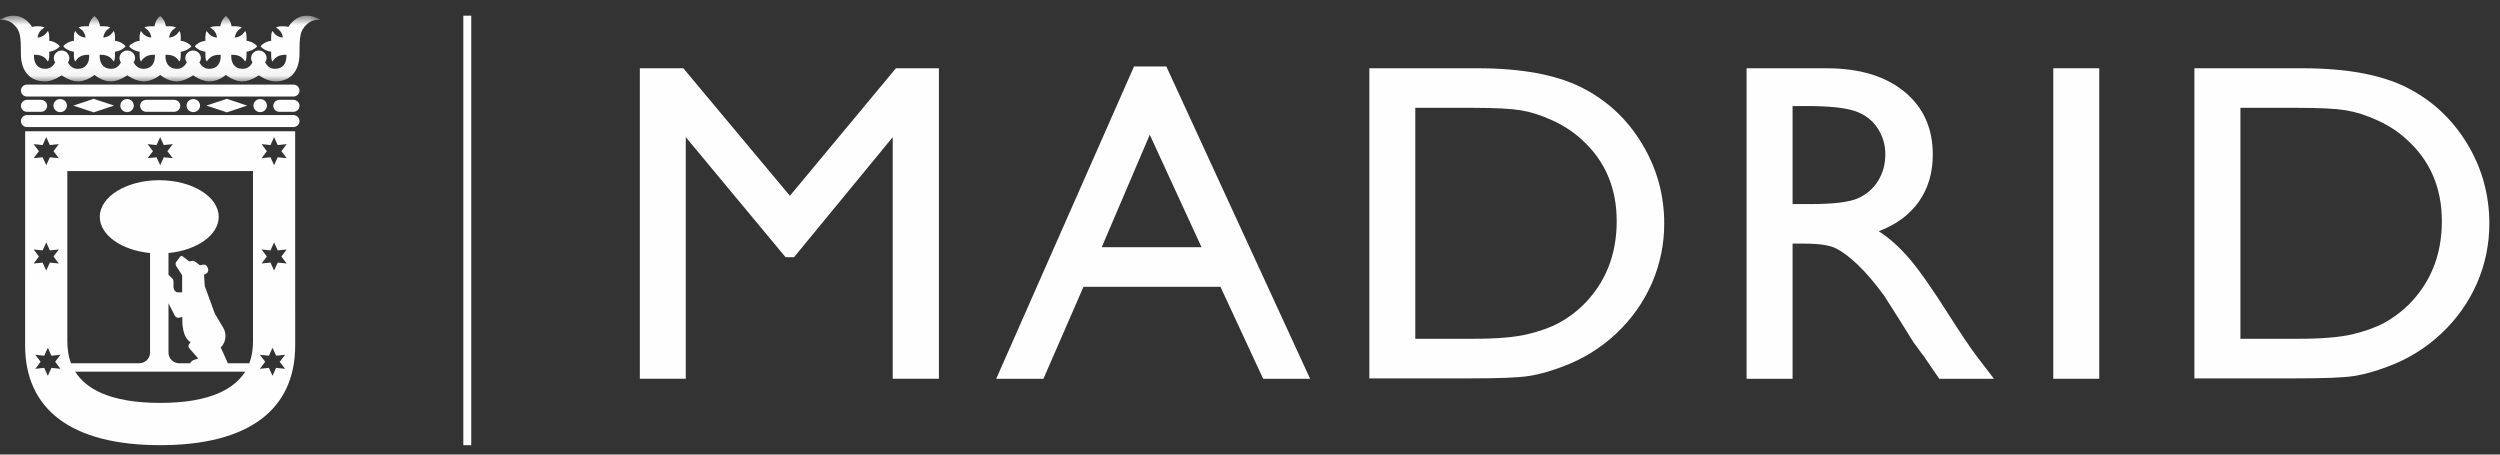<?xml version="1.0" encoding="UTF-8"?>
<svg width="198px" height="36px" viewBox="0 0 198 36" version="1.1" xmlns="http://www.w3.org/2000/svg" xmlns:xlink="http://www.w3.org/1999/xlink">
    <rect x="0" y="0" width="198" height="36" fill="#333333" stroke="none"/>
    <title>Group 39</title>
    <defs>
        <polygon id="path-1" points="0 0.74 25.372 0.74 25.372 5.945 0 5.945"></polygon>
    </defs>
    <g id="New-KV" stroke="none" stroke-width="1" fill="none" fill-rule="evenodd">
        <g id="Landing-01" transform="translate(-1164, -57)">
            <g id="header">
                <g id="Group-39" transform="translate(1164, 57)">
                    <polygon id="Fill-1" fill="#FEFEFE" points="36.695 35.261 37.323 35.261 37.323 1.243 36.695 1.243"></polygon>
                    <polygon id="Fill-2" fill="#FEFEFE" points="70.957 5.407 74.361 5.407 74.361 29.998 70.704 29.998 70.704 10.861 62.888 20.368 62.215 20.368 54.313 10.861 54.313 29.998 50.675 29.998 50.675 5.407 54.119 5.407 62.56 15.507"></polygon>
                    <path d="M89.815,5.264 L92.373,5.264 L103.763,30.002 L100.044,30.002 L96.658,22.713 L85.813,22.713 L82.638,30.002 L78.899,30.002 L89.815,5.264 Z M95.161,19.579 L91.062,10.671 L87.256,19.579 L95.161,19.579 Z" id="Fill-3" fill="#FEFEFE"></path>
                    <g id="Group-8" transform="translate(108, 5.227)" fill="#FEFEFE">
                        <path d="M0.452,24.74 L0.452,0.18 L9.02,0.18 C12.473,0.18 15.207,0.684 17.225,1.682 C19.236,2.688 20.84,4.165 22.022,6.114 C23.211,8.06 23.807,10.188 23.807,12.485 C23.807,14.131 23.479,15.697 22.829,17.204 C22.171,18.701 21.232,20.03 20.028,21.167 C18.789,22.336 17.352,23.225 15.711,23.826 C14.76,24.186 13.878,24.434 13.074,24.553 C12.275,24.68 10.745,24.74 8.488,24.74 L0.452,24.74 Z M8.637,3.313 L4.091,3.313 L4.091,21.604 L8.749,21.604 C10.561,21.604 11.979,21.482 12.982,21.244 C13.988,21 14.827,20.7 15.502,20.33 C16.177,19.958 16.793,19.506 17.352,18.965 C19.142,17.204 20.043,14.977 20.043,12.293 C20.043,9.654 19.122,7.499 17.277,5.833 C16.597,5.21 15.817,4.699 14.941,4.304 C14.057,3.897 13.228,3.636 12.436,3.507 C11.651,3.378 10.38,3.313 8.637,3.313 L8.637,3.313 Z" id="Fill-4"></path>
                        <path d="M30.33,24.774 L30.33,0.182 L36.695,0.182 C39.27,0.182 41.311,0.798 42.815,2.026 C44.33,3.258 45.077,4.926 45.077,7.029 C45.077,8.459 44.707,9.698 43.972,10.746 C43.23,11.789 42.175,12.566 40.794,13.085 C41.601,13.601 42.391,14.304 43.173,15.198 C43.948,16.089 45.042,17.646 46.445,19.86 C47.337,21.258 48.044,22.311 48.578,23.016 L49.921,24.774 L45.589,24.774 L44.481,23.155 C44.449,23.093 44.375,22.993 44.265,22.857 L43.553,21.889 L42.428,20.086 L41.214,18.172 C40.464,17.164 39.777,16.35 39.151,15.756 C38.523,15.16 37.957,14.726 37.453,14.468 C36.951,14.199 36.102,14.068 34.915,14.068 L33.972,14.068 L33.972,24.774 L30.33,24.774 Z M35.057,3.171 L33.972,3.171 L33.972,10.937 L35.347,10.937 C37.194,10.937 38.458,10.786 39.143,10.48 C39.829,10.177 40.36,9.716 40.742,9.1 C41.127,8.482 41.318,7.779 41.318,6.99 C41.318,6.217 41.105,5.517 40.68,4.889 C40.256,4.258 39.657,3.822 38.888,3.561 C38.121,3.303 36.839,3.171 35.057,3.171 L35.057,3.171 Z" id="Fill-6"></path>
                    </g>
                    <polygon id="Fill-9" fill="#FEFEFE" points="162.621 29.998 166.26 29.998 166.26 5.406 162.621 5.406"></polygon>
                    <g id="Group-22" transform="translate(1.241, 5.227)" fill="#FEFEFE">
                        <path d="M172.555,24.74 L172.555,0.18 L181.125,0.18 C184.586,0.18 187.317,0.684 189.333,1.682 C191.339,2.688 192.946,4.165 194.135,6.114 C195.324,8.06 195.915,10.188 195.915,12.485 C195.915,14.131 195.587,15.697 194.939,17.204 C194.277,18.701 193.343,20.03 192.134,21.167 C190.898,22.336 189.463,23.225 187.821,23.826 C186.866,24.186 185.979,24.434 185.19,24.553 C184.383,24.68 182.853,24.74 180.599,24.74 L172.555,24.74 Z M180.746,3.313 L176.2,3.313 L176.2,21.604 L180.855,21.604 C182.675,21.604 184.09,21.482 185.095,21.244 C186.098,21 186.938,20.7 187.613,20.33 C188.286,19.958 188.899,19.506 189.463,18.965 C191.253,17.204 192.154,14.977 192.154,12.293 C192.154,9.654 191.23,7.499 189.383,5.833 C188.708,5.21 187.926,4.699 187.049,4.304 C186.168,3.897 185.334,3.636 184.544,3.507 C183.76,3.378 182.491,3.313 180.746,3.313 L180.746,3.313 Z" id="Fill-10"></path>
                        <path d="M21.987,1.472 L0.903,1.472 C0.635,1.472 0.417,1.681 0.417,1.944 C0.417,2.209 0.635,2.42 0.903,2.42 L21.987,2.42 C22.26,2.42 22.481,2.209 22.481,1.944 C22.481,1.681 22.26,1.472 21.987,1.472" id="Fill-12"></path>
                        <path d="M21.987,3.887 L0.903,3.887 C0.635,3.887 0.417,4.101 0.417,4.361 C0.417,4.624 0.635,4.838 0.903,4.838 L21.987,4.838 C22.26,4.838 22.481,4.624 22.481,4.361 C22.481,4.101 22.26,3.887 21.987,3.887" id="Fill-14"></path>
                        <path d="M0.903,3.63 L2.003,3.63 C2.271,3.63 2.492,3.416 2.492,3.153 C2.492,2.892 2.271,2.679 2.003,2.679 L0.903,2.679 C0.635,2.679 0.416,2.892 0.416,3.153 C0.416,3.416 0.635,3.63 0.903,3.63" id="Fill-16"></path>
                        <path d="M21.987,2.679 L20.892,2.679 C20.621,2.679 20.403,2.893 20.403,3.151 C20.403,3.417 20.621,3.63 20.892,3.63 L21.987,3.63 C22.26,3.63 22.481,3.417 22.481,3.151 C22.481,2.893 22.26,2.679 21.987,2.679" id="Fill-18"></path>
                        <path d="M12.544,3.63 C12.815,3.63 13.036,3.416 13.036,3.153 C13.036,2.892 12.815,2.679 12.544,2.679 L10.352,2.679 C10.077,2.679 9.856,2.892 9.856,3.153 C9.856,3.416 10.077,3.63 10.352,3.63 L12.544,3.63 Z" id="Fill-20"></path>
                    </g>
                    <polygon id="Fill-23" fill="#FEFEFE" points="5.803 8.363 7.412 8.901 9.031 8.363 7.412 7.826"></polygon>
                    <polygon id="Fill-24" fill="#FEFEFE" points="16.345 8.363 17.962 8.901 19.575 8.363 17.962 7.826"></polygon>
                    <g id="Group-38" transform="translate(0, 0.503)">
                        <path d="M21.142,7.859 C21.142,7.574 20.903,7.343 20.61,7.343 C20.312,7.343 20.072,7.574 20.072,7.859 C20.072,8.145 20.312,8.378 20.61,8.378 C20.903,8.378 21.142,8.145 21.142,7.859" id="Fill-25" fill="#FEFEFE"></path>
                        <path d="M15.845,7.859 C15.845,7.574 15.607,7.343 15.311,7.343 C15.018,7.343 14.775,7.574 14.775,7.859 C14.775,8.145 15.018,8.378 15.311,8.378 C15.607,8.378 15.845,8.145 15.845,7.859" id="Fill-27" fill="#FEFEFE"></path>
                        <path d="M10.597,7.859 C10.597,7.574 10.362,7.343 10.069,7.343 C9.771,7.343 9.53,7.574 9.53,7.859 C9.53,8.145 9.771,8.378 10.069,8.378 C10.362,8.378 10.597,8.145 10.597,7.859" id="Fill-29" fill="#FEFEFE"></path>
                        <path d="M5.302,7.859 C5.302,7.574 5.064,7.343 4.763,7.343 C4.473,7.343 4.232,7.574 4.232,7.859 C4.232,8.145 4.473,8.378 4.763,8.378 C5.064,8.378 5.302,8.145 5.302,7.859" id="Fill-31" fill="#FEFEFE"></path>
                        <g id="Group-35">
                            <mask id="mask-2" fill="white">
                                <use xlink:href="#path-1"></use>
                            </mask>
                            <g id="Clip-34"></g>
                            <path d="M24.282,0.739 C23.45,0.739 22.966,1.414 22.844,1.625 C22.782,1.613 22.531,1.575 22.447,1.575 C22.132,1.575 21.965,1.608 21.856,1.682 C22.069,1.816 22.343,2.01 22.402,2.477 C21.921,2.424 21.722,2.159 21.583,1.95 C21.501,2.059 21.474,2.223 21.474,2.529 C21.474,2.591 21.474,2.665 21.479,2.73 C21.126,2.76 20.781,2.966 20.637,3.162 C20.781,3.355 21.126,3.559 21.479,3.591 C21.474,3.656 21.474,3.73 21.474,3.795 C21.474,4.098 21.501,4.262 21.583,4.368 C21.737,4.135 21.968,3.835 22.591,3.835 L22.683,3.835 C22.683,3.872 22.685,3.909 22.685,3.946 C22.685,4.473 22.437,4.949 21.777,4.949 C21.337,4.949 21.106,4.637 20.999,4.44 C21.074,4.344 21.116,4.224 21.116,4.095 C21.116,3.765 20.838,3.497 20.498,3.497 C20.163,3.497 19.885,3.765 19.885,4.095 C19.885,4.224 19.924,4.344 19.999,4.44 C19.897,4.637 19.664,4.949 19.224,4.949 C18.559,4.949 18.313,4.473 18.313,3.946 C18.313,3.909 18.313,3.872 18.318,3.835 L18.407,3.835 C19.031,3.835 19.261,4.135 19.418,4.368 C19.495,4.262 19.527,4.098 19.527,3.795 C19.527,3.73 19.525,3.656 19.52,3.591 C19.872,3.559 20.217,3.355 20.364,3.162 C20.217,2.966 19.872,2.76 19.52,2.73 C19.525,2.665 19.527,2.591 19.527,2.529 C19.527,2.223 19.495,2.059 19.418,1.95 C19.274,2.159 19.078,2.424 18.599,2.477 C18.656,2.01 18.934,1.816 19.147,1.682 C19.033,1.608 18.864,1.575 18.551,1.575 C18.484,1.575 18.407,1.578 18.335,1.58 C18.306,1.24 18.092,0.907 17.893,0.766 C17.697,0.907 17.486,1.24 17.452,1.58 C17.382,1.578 17.305,1.575 17.243,1.575 C16.928,1.575 16.759,1.608 16.642,1.682 C16.861,1.816 17.134,2.01 17.188,2.477 C16.714,2.424 16.513,2.159 16.374,1.95 C16.297,2.059 16.265,2.223 16.265,2.529 C16.265,2.591 16.267,2.665 16.27,2.73 C15.917,2.76 15.572,2.966 15.428,3.162 C15.572,3.355 15.917,3.559 16.27,3.591 C16.267,3.656 16.265,3.73 16.265,3.795 C16.265,4.098 16.297,4.262 16.374,4.368 C16.533,4.135 16.764,3.835 17.382,3.835 L17.476,3.835 C17.479,3.872 17.481,3.909 17.481,3.946 C17.481,4.473 17.226,4.949 16.57,4.949 C16.128,4.949 15.895,4.637 15.793,4.44 C15.863,4.344 15.907,4.224 15.907,4.095 C15.907,3.765 15.629,3.497 15.294,3.497 C15.252,3.497 15.207,3.499 15.165,3.509 C14.887,3.566 14.676,3.805 14.676,4.095 C14.676,4.224 14.716,4.344 14.793,4.44 C14.686,4.637 14.452,4.949 14.015,4.949 C13.357,4.949 13.104,4.473 13.104,3.946 C13.104,3.909 13.109,3.872 13.109,3.835 L13.201,3.835 C13.822,3.835 14.053,4.135 14.207,4.368 C14.289,4.262 14.318,4.098 14.318,3.795 C14.318,3.73 14.316,3.656 14.311,3.591 C14.666,3.559 15.011,3.355 15.155,3.162 C15.011,2.966 14.666,2.76 14.311,2.73 C14.316,2.665 14.318,2.591 14.318,2.529 C14.318,2.223 14.289,2.059 14.207,1.95 C14.073,2.159 13.871,2.424 13.392,2.477 C13.449,2.01 13.717,1.816 13.936,1.682 C13.829,1.608 13.658,1.575 13.343,1.575 C13.273,1.575 13.199,1.578 13.134,1.58 C13.099,1.24 12.891,0.907 12.69,0.766 C12.484,0.907 12.275,1.24 12.243,1.58 C12.176,1.578 12.101,1.575 12.029,1.575 C11.719,1.575 11.548,1.608 11.441,1.682 C11.659,1.816 11.925,2.01 11.982,2.477 C11.505,2.424 11.304,2.159 11.165,1.95 C11.088,2.059 11.056,2.223 11.056,2.529 C11.056,2.591 11.056,2.665 11.063,2.73 C10.711,2.76 10.366,2.966 10.222,3.162 C10.366,3.355 10.711,3.559 11.063,3.591 C11.056,3.656 11.056,3.73 11.056,3.795 C11.056,4.098 11.088,4.262 11.165,4.368 C11.322,4.135 11.555,3.835 12.173,3.835 L12.265,3.835 C12.268,3.872 12.27,3.909 12.27,3.946 C12.27,4.473 12.019,4.949 11.359,4.949 C10.919,4.949 10.686,4.634 10.579,4.438 C10.654,4.341 10.698,4.224 10.698,4.095 C10.698,3.765 10.423,3.497 10.08,3.497 C9.745,3.497 9.465,3.765 9.465,4.095 C9.465,4.224 9.512,4.346 9.579,4.443 C9.477,4.639 9.244,4.949 8.807,4.949 C8.149,4.949 7.895,4.473 7.895,3.946 C7.895,3.909 7.895,3.872 7.898,3.835 L7.995,3.835 C8.613,3.835 8.844,4.135 9.003,4.368 C9.08,4.262 9.109,4.098 9.109,3.795 C9.109,3.73 9.107,3.656 9.107,3.591 C9.457,3.559 9.802,3.355 9.949,3.162 C9.802,2.966 9.457,2.76 9.107,2.73 C9.107,2.665 9.109,2.591 9.109,2.529 C9.109,2.223 9.08,2.059 9.003,1.95 C8.861,2.159 8.66,2.424 8.183,2.477 C8.238,2.01 8.516,1.816 8.73,1.682 C8.615,1.608 8.449,1.575 8.134,1.575 C8.072,1.575 7.992,1.578 7.923,1.58 C7.893,1.24 7.679,0.907 7.481,0.766 C7.28,0.907 7.069,1.24 7.036,1.58 C6.967,1.578 6.89,1.575 6.825,1.575 C6.513,1.575 6.344,1.608 6.229,1.682 C6.443,1.816 6.719,2.01 6.776,2.477 C6.297,2.424 6.098,2.159 5.959,1.95 C5.879,2.059 5.85,2.223 5.85,2.529 C5.85,2.591 5.852,2.665 5.855,2.73 C5.502,2.76 5.159,2.966 5.013,3.162 C5.159,3.355 5.502,3.559 5.855,3.591 C5.852,3.656 5.85,3.73 5.85,3.795 C5.85,4.098 5.879,4.262 5.959,4.368 C6.115,4.135 6.346,3.835 6.964,3.835 L7.059,3.835 C7.061,3.872 7.064,3.909 7.064,3.946 C7.064,4.473 6.81,4.949 6.153,4.949 C5.711,4.949 5.48,4.637 5.378,4.44 C5.452,4.344 5.49,4.224 5.49,4.095 C5.49,3.765 5.214,3.497 4.879,3.497 C4.705,3.497 4.549,3.566 4.442,3.676 C4.33,3.782 4.261,3.931 4.261,4.095 C4.261,4.224 4.3,4.344 4.375,4.44 C4.268,4.637 4.035,4.949 3.598,4.949 C2.94,4.949 2.689,4.473 2.689,3.946 C2.689,3.909 2.689,3.872 2.694,3.835 L2.786,3.835 C3.407,3.835 3.637,4.135 3.791,4.368 C3.871,4.262 3.901,4.098 3.901,3.795 C3.901,3.73 3.901,3.656 3.898,3.591 C4.251,3.559 4.593,3.355 4.737,3.162 C4.593,2.966 4.251,2.76 3.898,2.73 C3.901,2.665 3.901,2.591 3.901,2.529 C3.901,2.223 3.871,2.059 3.791,1.95 C3.655,2.159 3.454,2.424 2.977,2.477 C3.034,2.01 3.302,1.816 3.518,1.682 C3.409,1.608 3.243,1.575 2.93,1.575 C2.845,1.575 2.59,1.613 2.533,1.625 C2.409,1.414 1.929,0.739 1.093,0.739 C0.564,0.739 0.075,0.992 0,1.059 C0.281,1.059 0.728,1.084 1.093,1.439 C1.614,1.943 1.654,2.35 1.654,3.74 C1.654,5.22 2.441,5.945 3.565,5.945 C4.216,5.945 4.879,5.461 4.879,5.461 C4.879,5.461 5.537,5.945 6.182,5.945 C6.873,5.945 7.481,5.431 7.481,5.431 C7.481,5.431 8.087,5.945 8.772,5.945 C9.422,5.945 10.08,5.461 10.08,5.461 C10.08,5.461 10.743,5.945 11.394,5.945 C12.079,5.945 12.69,5.431 12.69,5.431 C12.69,5.431 13.293,5.945 13.983,5.945 C14.631,5.945 15.294,5.461 15.294,5.461 C15.294,5.461 15.949,5.945 16.602,5.945 C17.29,5.945 17.893,5.431 17.893,5.431 C17.893,5.431 18.502,5.945 19.189,5.945 C19.837,5.945 20.498,5.461 20.498,5.461 C20.498,5.461 21.163,5.945 21.809,5.945 C22.933,5.945 23.721,5.22 23.721,3.74 C23.721,2.35 23.763,1.943 24.282,1.439 C24.649,1.084 25.098,1.059 25.372,1.059 C25.305,0.992 24.813,0.739 24.282,0.739" id="Fill-33" fill="#FEFEFE" mask="url(#mask-2)"></path>
                        </g>
                        <path d="M1.993,9.891 L1.99,26.861 C1.99,31.886 5.608,34.754 12.686,34.754 C19.767,34.754 23.379,31.886 23.379,26.861 L23.377,9.891 L1.993,9.891 Z M11.69,10.912 L12.398,10.986 L12.686,10.356 L12.974,10.986 L13.681,10.912 L13.257,11.47 L13.681,12.024 L12.974,11.952 L12.686,12.58 L12.398,11.952 L11.69,12.024 L12.112,11.47 L11.69,10.912 Z M2.665,10.912 L3.373,10.986 L3.664,10.356 L3.949,10.986 L4.657,10.912 L4.237,11.47 L4.657,12.024 L3.949,11.952 L3.664,12.58 L3.373,11.952 L2.665,12.024 L3.083,11.47 L2.665,10.912 Z M2.665,19.254 L3.373,19.328 L3.664,18.698 L3.949,19.328 L4.657,19.254 L4.237,19.815 L4.657,20.366 L3.949,20.294 L3.664,20.925 L3.373,20.294 L2.665,20.366 L3.083,19.815 L2.665,19.254 Z M4.786,28.706 L4.073,28.631 L3.788,29.264 L3.502,28.631 L2.797,28.706 L3.217,28.15 L2.797,27.596 L3.502,27.668 L3.788,27.04 L4.073,27.668 L4.786,27.596 L4.369,28.15 L4.786,28.706 Z M12.686,31.407 C8.597,31.407 6.765,30.22 5.955,28.934 L19.417,28.934 C18.605,30.22 16.777,31.407 12.686,31.407 L12.686,31.407 Z M14.977,27.065 L15.702,27.889 L15.333,28.013 C15.268,28.038 15.176,28.097 15.134,28.152 L15.054,28.269 L14.208,28.269 C13.729,28.269 13.344,27.891 13.344,27.425 L13.344,23.524 L13.848,24.5 C13.912,24.622 14.074,24.696 14.2,24.659 L14.439,24.599 L14.439,24.795 C14.439,25.029 14.451,25.232 14.476,25.411 C14.595,26.238 14.933,26.508 15.097,26.598 L14.965,26.769 C14.905,26.854 14.913,26.985 14.977,27.065 L14.977,27.065 Z M20.037,26.503 C20.037,26.99 19.993,27.618 19.744,28.269 L18.051,28.269 L17.483,27.017 C17.718,26.782 17.857,26.459 17.857,26.106 C17.857,25.863 17.793,25.637 17.671,25.441 L17.011,24.331 L16.216,22.149 L16.157,21.257 L16.336,21.166 C16.462,21.091 16.527,20.935 16.482,20.803 L16.425,20.649 C16.378,20.518 16.229,20.428 16.085,20.458 L15.827,20.5 L15.447,20.21 C15.39,20.167 15.293,20.14 15.221,20.158 L14.987,20.2 L14.451,19.79 C14.394,19.75 14.315,19.76 14.275,19.817 L13.957,20.237 C13.895,20.321 13.893,20.463 13.947,20.55 L14.426,21.297 L14.426,22.648 L14.089,22.648 C13.897,22.648 13.741,22.452 13.741,22.206 L13.741,21.774 C13.741,21.707 13.701,21.607 13.654,21.56 L13.344,21.257 L13.344,19.537 C15.596,19.318 17.321,18.117 17.321,16.667 C17.321,15.068 15.211,13.769 12.614,13.769 C10.012,13.769 7.902,15.068 7.902,16.667 C7.902,18.117 9.627,19.318 11.884,19.537 L11.884,27.425 C11.884,27.891 11.494,28.269 11.013,28.269 L5.627,28.269 C5.379,27.618 5.332,26.99 5.332,26.503 L5.332,13.047 L20.037,13.047 L20.037,26.503 Z M22.58,28.706 L21.867,28.631 L21.582,29.264 L21.296,28.631 L20.584,28.706 L21.003,28.15 L20.584,27.596 L21.296,27.668 L21.582,27.04 L21.867,27.668 L22.58,27.596 L22.155,28.15 L22.58,28.706 Z M22.704,20.366 L21.996,20.294 L21.706,20.925 L21.423,20.294 L20.718,20.366 L21.135,19.815 L20.718,19.254 L21.423,19.328 L21.706,18.698 L21.996,19.328 L22.704,19.254 L22.287,19.815 L22.704,20.366 Z M22.704,12.024 L21.996,11.952 L21.706,12.58 L21.423,11.952 L20.718,12.024 L21.135,11.47 L20.718,10.912 L21.423,10.986 L21.706,10.356 L21.996,10.986 L22.704,10.912 L22.287,11.47 L22.704,12.024 Z" id="Fill-36" fill="#FEFEFE"></path>
                    </g>
                </g>
            </g>
        </g>
    </g>
</svg>